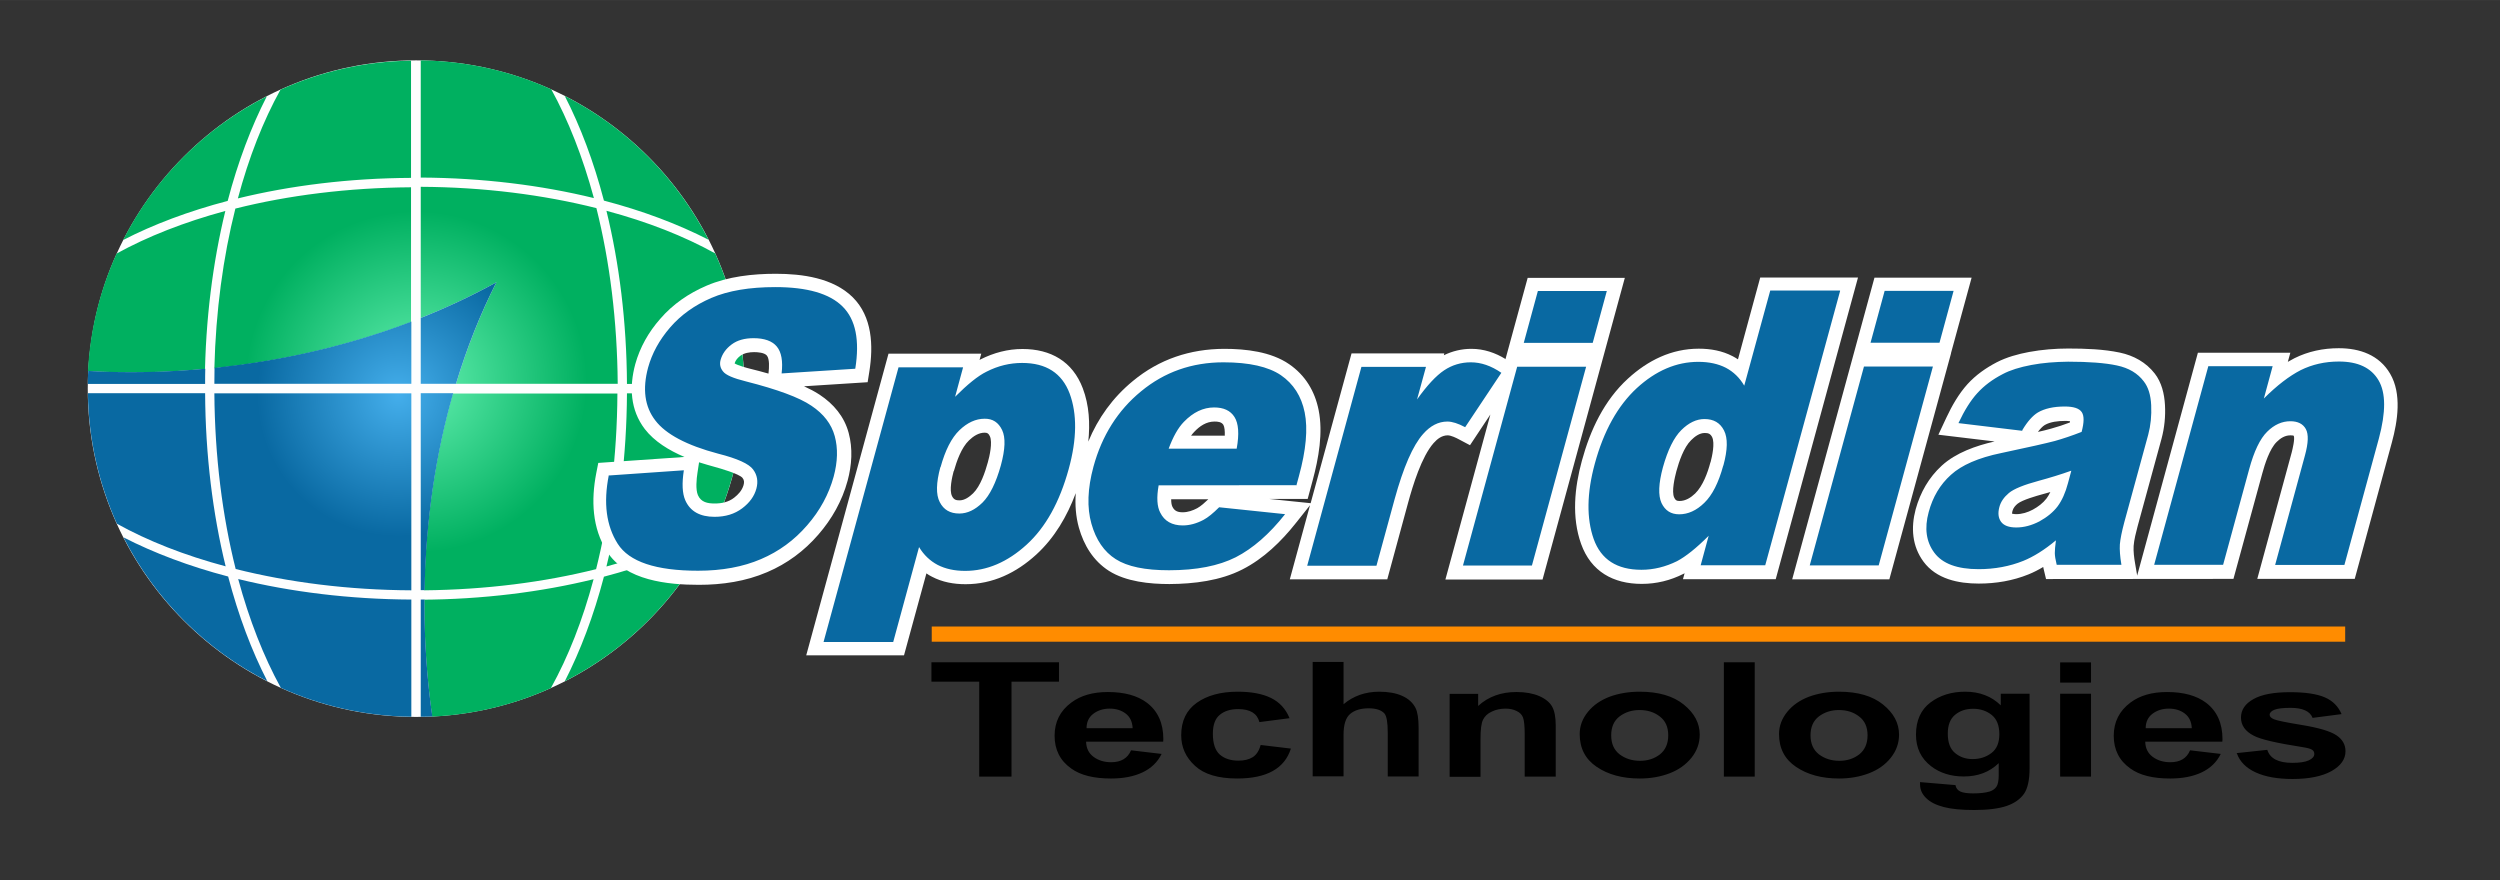 <svg xmlns="http://www.w3.org/2000/svg" xml:space="preserve" width="1549.334" height="545.415" style="shape-rendering:geometricPrecision;text-rendering:geometricPrecision;image-rendering:optimizeQuality;fill-rule:evenodd;clip-rule:evenodd" version="1.1" viewBox="0 0 15954 5616"><rect x="0" y="0" width="15954" height="5616" fill="#333333" stroke="none"/><defs><radialGradient id="id0" cx="2541.84" cy="2522.66" r="901.374" fx="2541.84" fy="2522.66" gradientUnits="userSpaceOnUse"><stop offset="0" style="stop-color:#44aeeb"/><stop offset="1" style="stop-color:#0969a2"/></radialGradient><radialGradient id="id1" cx="2656.29" cy="2436.59" r="1088.91" fx="2656.29" fy="2436.59" gradientUnits="userSpaceOnUse"><stop offset="0" style="stop-color:#65f0b1"/><stop offset="1" style="stop-color:#00b060"/></radialGradient><style type="text/css">.fil7{fill:none}.fil0{fill:#fefefe}.fil3{fill:#fff}.fil4,.fil5,.fil6{fill:#000;fill-rule:nonzero}.fil4,.fil5{fill:#0969a2}.fil5{fill:#ff8c00}.fil2{fill:url(#id0)}.fil1{fill:url(#id1)}</style></defs><g id="Layer_x0020_1"><g id="_205089744"><g><circle cx="2655" cy="2480" r="2095" class="fil0"/><g><path d="M2685 385c297 4 579 70 833 185 109 198 201 432 272 694-335-82-709-129-1105-131V385zm1121 943c85 338 133 719 136 1121H2910c70-232 157-449 258-648-151 84-312 160-483 228v-837c403 2 783 51 1121 136zm-202-716c395 201 717 524 918 918-195-100-420-185-668-250-65-248-150-474-250-668zm960 1005c115 255 181 536 185 833h-748c-2-395-49-770-131-1105 262 70 496 162 694 272zm185 893c-4 297-70 579-185 833-198 109-432 201-694 272 82-335 129-709 131-1105h748zm-227 920c-201 395-524 717-918 918 100-195 185-420 250-668 248-65 474-150 668-250zm-1005 960c-233 106-490 170-759 183-32-230-50-469-50-715v-31h-22c394-2 768-49 1102-131-70 262-162 496-272 694zm-626-1879h1049c-2 403-51 783-136 1121-331 83-703 131-1096 135 8-447 72-871 182-1257zM1047 3826c-9-11-18-21-26-32 9 11 17 21 26 32zm-252-377c-3-6-6-12-10-18l9 5-9-5M561 2369c14-267 78-520 183-751 198-109 432-201 694-272-80 329-127 695-131 1082 0-25 1-49 1-74-255 24-505 28-747 14zm224-837c201-395 524-717 918-918-100 195-185 420-250 668-248 65-474 150-668 250zm1005-960c255-115 536-181 833-185v748c-395 2-770 49-1105 131 70-262 162-496 272-694zm833 623v860c-364 139-767 238-1196 288-20 2-40 4-59 7 9-365 56-710 134-1019 338-85 719-133 1121-136z" class="fil1"/><path d="M2759 4572c-25 1-49 2-74 2v-748h24v31c0 246 17 485 50 715zm-74-806V2509h207c-110 385-175 810-182 1257h-25zm0-1317v-420c170-68 332-144 483-228-101 198-188 416-258 648h-225zm-60 2125c-297-4-579-70-833-185-109-198-201-432-272-694 335 82 709 129 1105 131v748zm-1121-943c-85-338-133-719-136-1121h1257v1257c-403-2-783-51-1121-136zm202 716c-395-201-717-524-918-918 195 100 420 185 668 250 65 248 150 474 250 668zM746 3342c-115-255-181-536-185-833h748c2 395 49 770 131 1105-262-70-496-162-694-272zm-186-893c0-28 1-55 3-82 241 14 491 9 747-14-1 32-1 64-1 97H561zm810-102c20-2 40-4 59-7 429-49 832-149 1196-288v397H1368c0-34 1-68 1-102z" class="fil2"/></g></g><g><path d="m13638 3675 388-1424h590l-16 58c14-8 28-16 42-23 88-44 184-64 283-64 134 0 258 43 328 163 75 128 48 302 11 438l-237 871h-622l220-808c5-20 21-85 13-105-4-3-17-3-22-3-34 0-63 18-87 42-45 44-76 142-92 201l-184 673-1196 1-16-67c-1-3-2-7-2-10-30 18-61 34-93 47-101 41-209 59-318 59-131 0-271-29-353-140-73-99-81-217-50-334 30-108 84-203 167-279 90-82 218-127 337-154l-359-43 51-109c35-75 79-152 135-214 53-58 117-103 186-139 64-33 137-53 207-66 82-15 166-22 250-22 107 0 225 4 329 26 89 19 167 62 223 134 44 57 61 129 65 200 4 73-3 145-22 216l-153 560c-10 38-22 84-25 124-2 35 3 75 9 109l14 82zm-632-919c28-6 56-13 84-21 40-11 80-24 119-39 0-3 1-5 1-8-11-2-26-2-33-2-41 0-92 5-128 26-15 9-30 26-43 43zm78 384c-17 5-33 9-50 14-37 10-128 36-158 60-15 12-28 27-33 46-1 3-3 12-3 18 8 2 21 3 26 3 38 0 73-11 107-29 33-18 64-41 87-71 9-12 17-26 24-40zm-3477-847 142-520h620l-525 1925h-620l287-1053-130 196-70-37c-18-10-52-26-72-26-37 0-66 22-90 49-77 87-133 271-163 381l-133 489h-622l129-473-89 112c-94 119-207 229-343 298-141 72-309 92-465 93-127 0-277-15-386-84-100-64-160-163-192-276-20-72-25-146-20-220-55 147-135 285-252 392-127 116-277 189-451 189-75 0-149-13-215-48-12-6-24-13-35-21l-143 523h-624l525-1925h592l-11 40c2-1 5-3 7-4 84-42 173-66 267-66 180 0 320 79 385 251 41 108 47 225 35 340 62-150 156-281 285-387 168-139 364-204 582-205 138 0 299 18 415 98 102 70 164 172 188 293 29 144 0 308-38 448l-32 119h-244l263 27 261-956h592l-3 12c55-27 114-41 176-41 79 0 153 25 219 66zm-3521 713c-10 38-30 123-10 161 11 21 24 26 47 26 34 0 64-23 87-45 47-46 77-136 94-198 11-38 31-128 13-166-8-17-15-23-33-23-39 0-73 23-100 49-49 47-79 133-97 197zm1388 180c0 19 2 36 8 48 14 28 35 35 66 35 32 0 64-11 92-26 24-13 50-37 71-57h-237zm342-407c1-27-1-54-9-68-12-19-36-21-56-21-53 0-95 29-130 66-7 7-13 15-20 24h216zm-2687-315c37 17 72 35 102 55 89 59 157 139 185 244 27 100 20 205-7 305-35 129-100 244-187 344-90 104-199 185-326 239-137 59-287 81-436 81-198 0-469-27-586-212-96-151-102-329-69-500l13-66 550-38c-99-42-192-99-253-178-93-122-100-269-61-414 30-108 85-205 159-289 81-94 182-163 296-212 137-59 295-76 442-76 167 0 366 26 491 150s132 309 106 473l-11 69-407 26zm-441-145c21 13 78 29 99 34 36 9 76 19 117 31l1-9c3-26 7-84-11-106-16-19-58-22-81-22-30 0-63 5-88 23-17 13-31 28-37 49zm-227 632-10 66c-6 39-13 106 3 143 20 45 61 53 107 53 45 0 88-9 124-37 27-21 50-46 60-80 5-18 5-32-7-47-23-26-142-60-175-69s-67-19-102-30zm6291 707c-3 2-6 3-9 4-83 42-172 64-266 64-182 0-324-79-387-255-61-171-42-359 5-531 53-195 142-385 294-524 127-116 277-191 452-191 75 0 149 13 216 48 12 6 23 13 34 20l142-522h624l-525 1925h-592l11-40zm164-708c10-38 29-122 10-161-11-21-24-26-47-26-34 0-64 23-87 46-47 46-77 136-94 198-10 38-32 130-14 168 8 17 15 22 34 22 39 0 73-22 100-48 49-48 80-133 97-198zm1535-696-394 1443h-620l525-1925h620l-132 483z" class="fil3"/></g><path d="m3889 3034 475-33c-13 84-10 147 9 191 31 71 94 106 187 106 70 0 128-18 176-54s78-78 91-126c12-45 6-86-21-122-26-36-100-70-223-101-200-53-334-124-401-212-68-88-83-201-46-338 25-90 71-175 140-255s157-143 264-189 243-69 408-69c202 0 346 41 429 124 84 83 110 216 81 397l-470 30c9-79-1-136-31-172-29-35-79-53-148-53-57 0-104 13-140 40s-59 59-70 97c-8 28-3 53 15 75 17 23 66 44 147 64 200 51 339 102 417 155 78 52 128 117 149 194s19 163-7 259c-31 112-87 216-169 310-82 95-180 167-295 216-114 49-248 74-401 74-269 0-440-57-513-172s-92-260-57-437zm1367 1061 478-1751h412l-51 188c79-79 145-133 200-160 74-38 150-56 228-56 153 0 254 65 303 195 48 130 47 290-6 482-58 211-147 372-269 483s-253 167-392 167c-68 0-126-13-175-38-49-26-89-64-119-114l-165 606h-444zm745-1114c-27 100-29 175-4 223 25 49 66 73 125 73 51 0 100-23 148-70 47-47 86-126 117-237 28-103 31-178 8-226s-60-73-112-72c-56 0-110 25-160 73-51 49-91 128-121 237zm2275 115-882 1c-14 78-10 136 10 174 27 55 76 82 144 82 43 0 88-12 133-36 28-15 61-42 99-80l421 44c-101 128-206 219-315 275-109 55-251 83-426 83-152 0-265-23-340-71-74-47-126-123-155-226s-25-224 13-364c54-198 155-359 304-481 149-123 324-185 526-185 164 0 286 28 366 82 80 55 131 134 152 238s9 240-37 407l-15 55zm-384-233c17-94 12-161-14-202s-69-61-130-61c-70 0-134 31-193 92-37 38-69 95-97 171h433zm796-522h412l-57 208c64-90 122-152 173-186s108-51 170-51c65 0 130 22 195 67l-231 347c-45-24-83-36-113-36-58 0-109 27-155 79-66 74-126 213-182 416l-116 425h-442l346-1269zm1126-484h440l-90 331h-440l90-331zm-132 483h440l-346 1269h-440l346-1269zm2061-484-478 1751h-412l51-188c-80 80-147 133-202 162-73 36-149 55-227 55-156 0-258-65-305-197-46-131-44-291 7-479 57-210 147-371 268-483 122-112 253-168 393-168 69 0 127 13 176 38 49 26 88 64 117 114l166-607h444zm-745 1114c27-100 29-174 4-223s-66-73-125-73c-51 0-101 24-148 71s-86 126-117 237c-28 104-31 179-9 228 23 48 60 72 113 72 56 0 110-24 160-73 51-49 91-128 121-238zm1029-1114h440l-90 331h-440l90-331zm-132 483h440l-346 1269h-440l346-1269zm1010 410-407-49c38-81 78-145 121-192s96-87 162-121c47-25 108-44 182-58s152-20 235-21c132 0 236 8 311 24 76 16 133 50 172 102 28 36 44 86 47 152s-3 128-19 188l-153 560c-16 60-25 106-28 140-2 34 1 77 10 130h-413c-8-33-12-57-12-75 0-17 2-44 7-81-74 62-144 105-208 131-87 35-183 53-285 53-137 0-231-35-283-105s-64-156-36-259c26-97 73-176 142-238 68-62 175-109 321-139 175-37 289-63 342-77 53-15 110-34 171-58 16-60 17-102 1-126s-52-36-108-36c-72 0-129 13-172 38-33 20-67 58-99 112zm312 255c-67 24-136 45-206 64-96 26-160 52-191 78-32 27-52 56-61 90-10 38-7 69 11 94 18 24 50 36 97 36 49 0 98-13 148-39 49-27 88-59 116-96 28-38 50-87 66-148l21-78zm876-667h410l-56 206c84-84 163-144 235-181 73-36 154-55 244-55 122 0 206 40 253 120s47 203 2 371l-220 807h-442l190-698c22-80 24-136 6-169s-51-50-99-50c-53 0-103 22-148 67-45 44-84 125-115 240l-166 609h-440l346-1269z" class="fil4"/><path d="M14966 4095H5946v-97h9020z" class="fil5"/><g><path d="M6249 4956v-606h-305v-124h814v124h-303v606zM7218 4788l195 23c-26 53-67 92-122 118s-122 39-201 39c-110 0-195-21-254-64-71-50-106-120-106-209 0-88 35-159 107-212 60-45 138-67 233-67 106 0 189 23 250 69 69 53 104 130 104 232l-1 16h-492c1 42 17 74 48 97s69 34 112 34c63 0 105-25 127-76zm10-142c-2-41-17-72-45-93s-62-31-101-31c-41 0-76 11-105 33s-43 53-43 92h294zM8230 4583l-193 25c-14-55-59-83-135-83-49 0-88 12-117 36-30 24-45 64-45 121 0 63 15 107 44 133 30 26 69 39 119 39 37 0 67-7 91-22s41-41 51-78l193 23c-40 127-154 191-343 191-121 0-211-27-269-81-59-54-88-119-88-195 0-91 33-160 99-207s153-71 261-71c87 0 158 13 213 40s94 70 118 128zM8574 4226v268c31-27 66-46 104-60 38-13 79-20 123-20 59 0 109 9 148 27 40 18 68 44 85 78 12 25 19 66 19 126v310h-197v-280c0-65-7-105-21-122-20-22-54-33-101-33-50 0-90 12-118 36s-42 68-42 133v265h-197v-730h197zM9927 4956h-197v-270c0-54-4-90-11-108s-21-32-41-41c-20-10-43-15-69-15-33 0-63 6-89 19-27 12-45 30-56 52s-16 63-16 124v240h-197v-529h182v77c32-30 69-52 110-67s86-22 135-22c57 0 106 9 145 26s67 40 82 67 23 67 23 119v329zM10081 4684c0-52 18-99 53-142s81-74 138-96c57-21 121-32 192-32 119 0 213 27 281 82s102 119 102 192c0 55-18 104-53 148-36 44-82 77-140 99s-121 33-190 33c-110 0-202-25-274-74-73-49-109-119-109-210zm201 8c0 54 18 94 54 122 36 27 79 41 130 41 50 0 92-14 127-41 35-28 53-68 53-122 0-53-18-93-54-120-36-28-79-41-129-41s-92 14-128 41c-36 28-53 68-53 121zM11001 4956v-730h197v730zM11353 4684c0-52 18-99 53-142s81-74 138-96c57-21 121-32 192-32 119 0 213 27 281 82s102 119 102 192c0 55-18 104-53 148s-82 77-140 99-121 33-190 33c-110 0-202-25-274-74-73-49-109-119-109-210zm201 8c0 54 18 94 54 122 36 27 79 41 130 41 50 0 92-14 127-41 35-28 53-68 53-122 0-53-18-93-54-120-36-28-79-41-129-41s-92 14-128 41c-36 28-53 68-53 121zM12254 4991l225 19c3 19 14 33 31 41s45 12 82 12c43 0 78-4 105-12 19-6 33-16 43-30s15-39 15-74v-77c-30 29-63 50-100 64s-78 21-123 21c-82 0-152-22-208-65-65-50-97-117-97-202 0-90 31-159 92-205s135-69 222-69c46 0 88 7 126 22 38 14 71 36 101 65v-74h184v474c0 76-12 131-36 165s-61 60-110 77c-50 17-119 26-207 26-81 0-146-6-195-19s-86-31-112-57c-26-25-39-54-39-87v-17zm176-310c0 57 15 98 46 124s68 39 112 39c47 0 87-13 121-39s50-66 50-120c0-55-16-96-48-122s-72-40-119-40-85 13-116 39-46 66-46 120zM13147 4356v-129h197v129h-197zm0 600v-529h197v529h-197zM13977 4788l195 23c-26 53-67 92-122 118s-122 39-201 39c-110 0-195-21-254-64-71-50-106-120-106-209 0-88 36-159 107-212 60-45 138-67 233-67 106 0 189 23 250 69 69 53 104 130 104 232l-1 16h-492c1 42 17 74 48 97s69 34 112 34c63 0 105-25 126-76zm10-142c-2-41-17-72-45-93s-62-31-101-31c-41 0-76 11-105 33s-43 53-43 92h294zM14272 4806l197-21c17 55 70 83 159 83 47 0 82-5 106-16 23-11 35-24 35-41 0-12-5-21-15-27-11-7-32-12-64-17-161-25-264-49-307-72-55-28-82-67-82-116s27-89 80-118c53-30 131-44 233-44 97 0 171 11 222 33s86 58 107 107l-185 24c-16-42-63-64-140-64-48 0-83 4-103 12s-31 19-31 32c0 12 9 21 28 29s77 20 175 36c110 18 184 40 223 66s58 60 58 102c0 51-30 93-90 127-60 33-143 50-248 50-96 0-174-14-235-42s-101-68-120-121z" class="fil6"/></g></g><path d="M0 0h15954v5616H0z" class="fil7"/></g></svg>